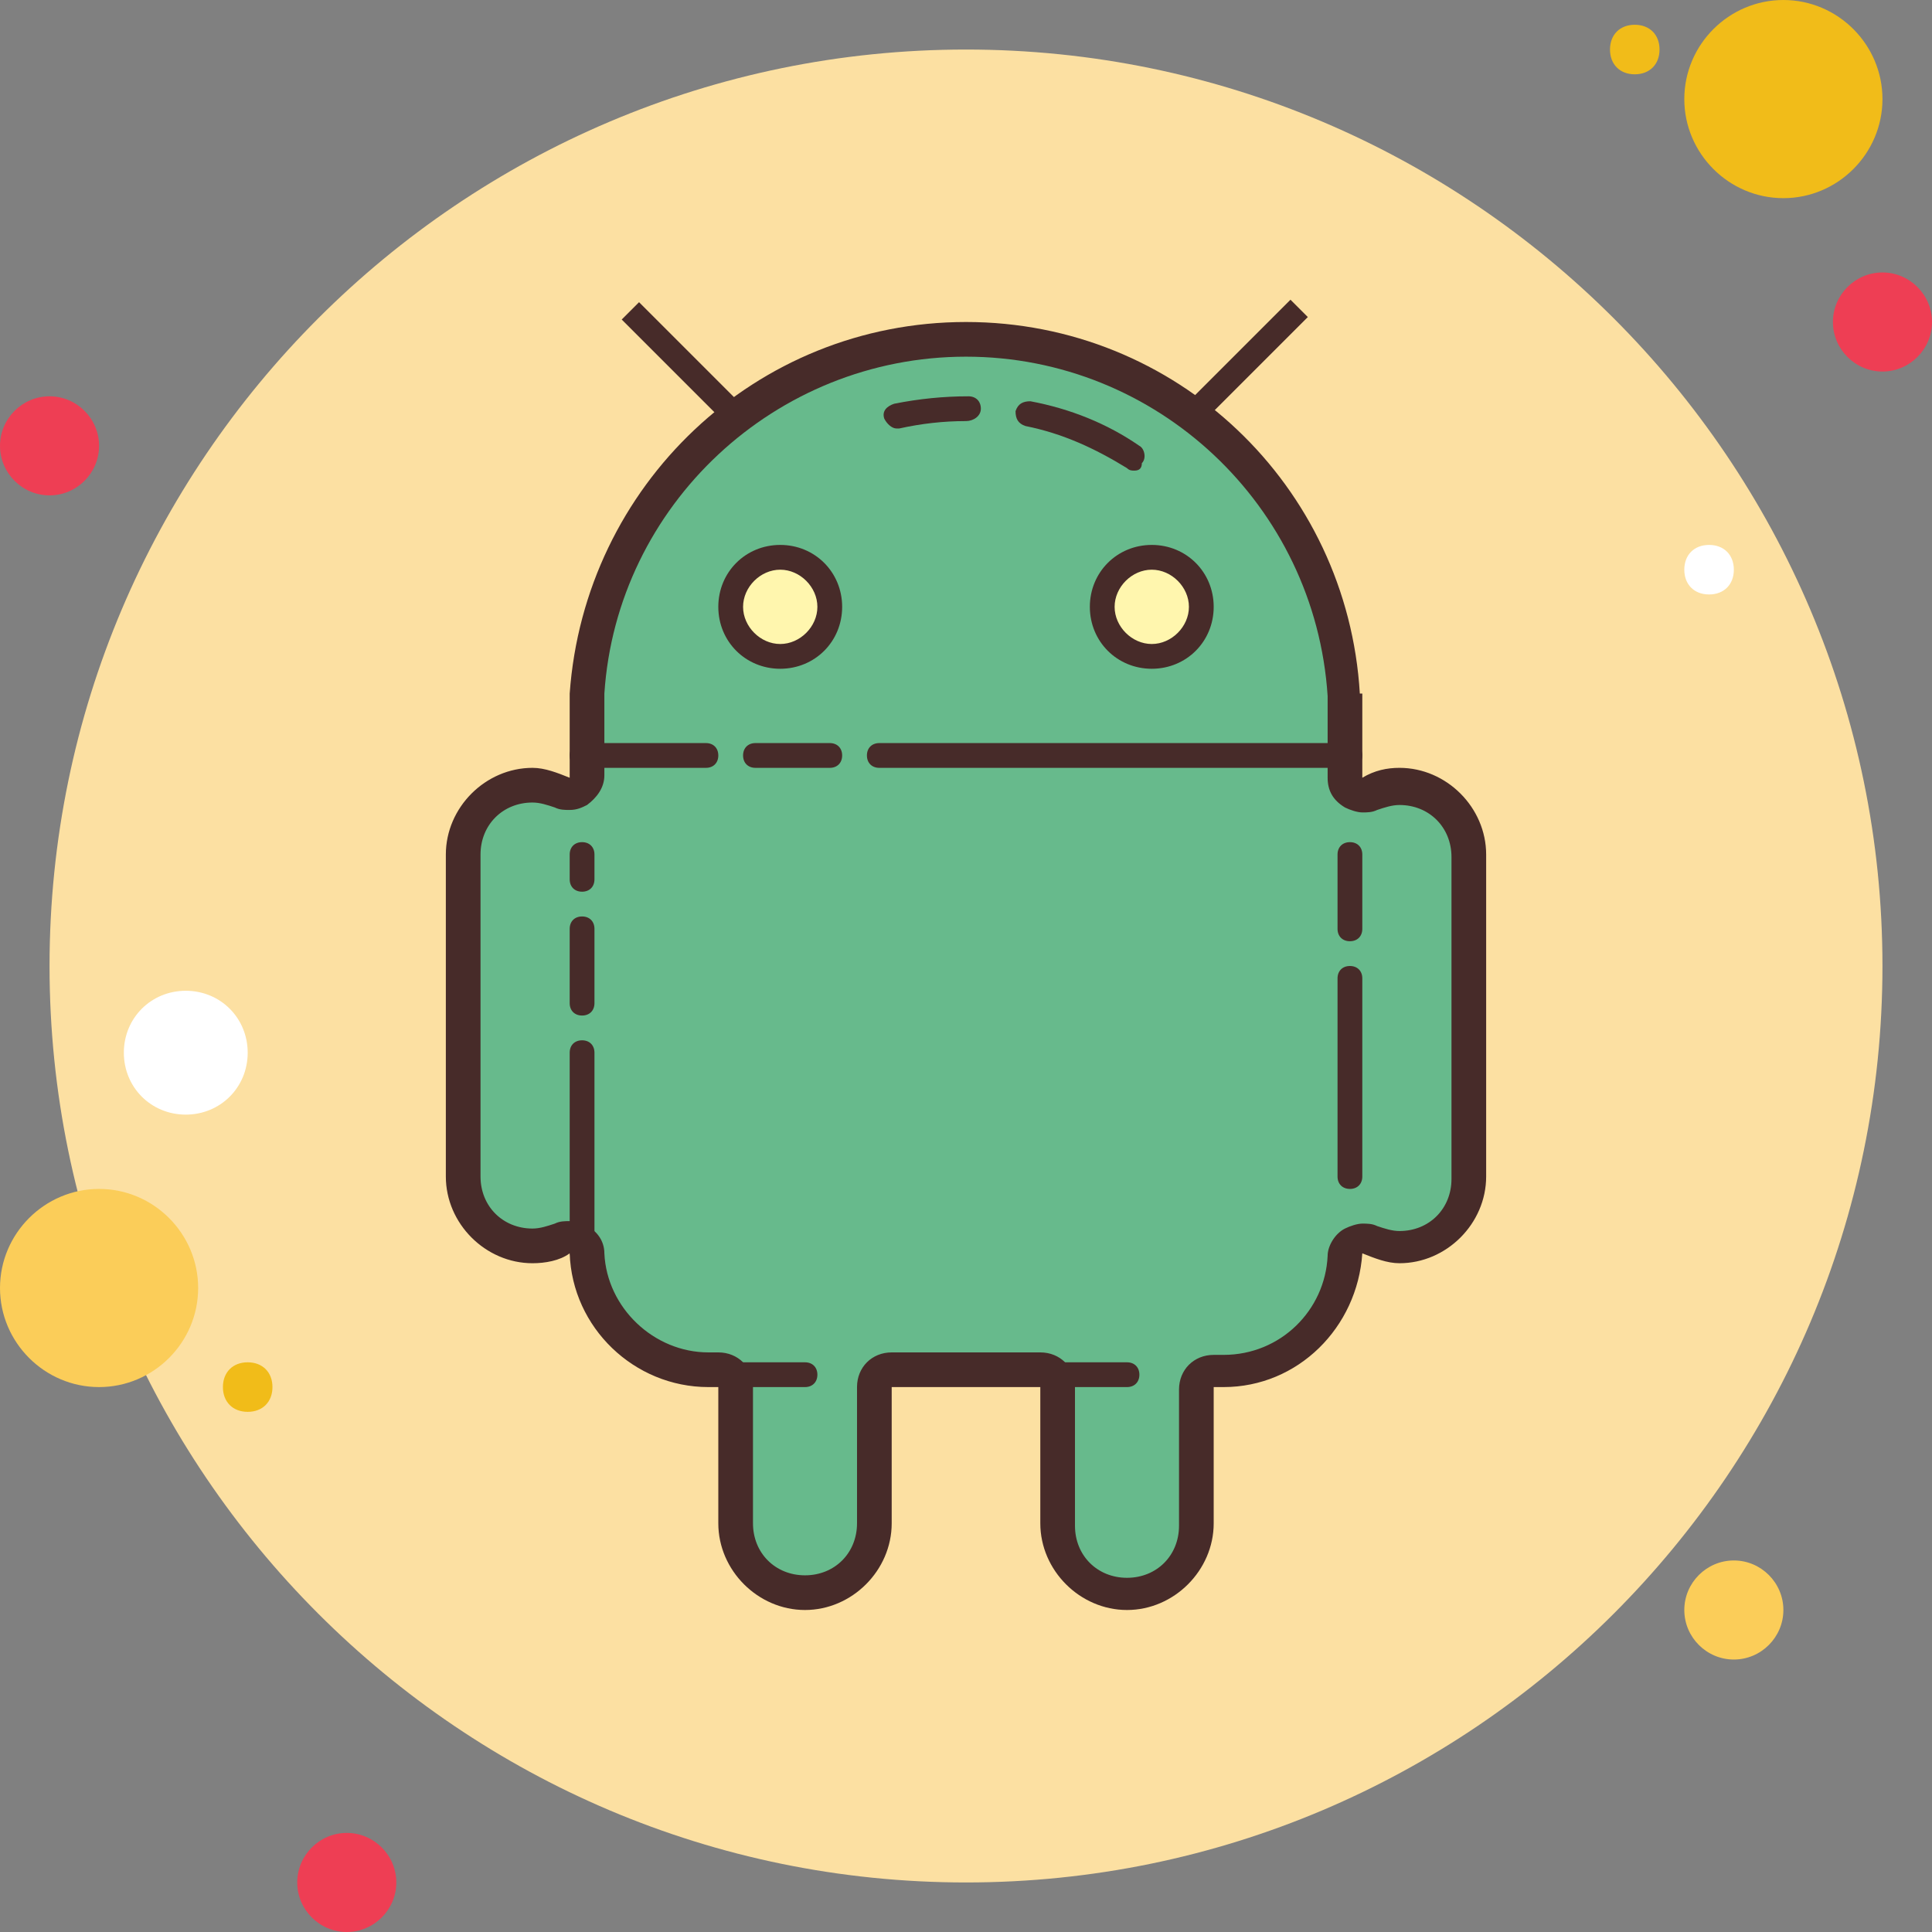 <?xml version="1.0" encoding="utf-8"?>
<!-- Generator: Adobe Illustrator 27.6.1, SVG Export Plug-In . SVG Version: 6.00 Build 0)  -->
<!DOCTYPE svg PUBLIC "-//W3C//DTD SVG 1.1//EN" "http://www.w3.org/Graphics/SVG/1.1/DTD/svg11.dtd">
<svg version="1.1" id="Layer_1" xmlns:x="http://ns.adobe.com/Extensibility/1.0/" xmlns:i="http://ns.adobe.com/AdobeIllustrator/10.0/" xmlns:graph="http://ns.adobe.com/Graphs/1.0/"
	 xmlns="http://www.w3.org/2000/svg" xmlns:xlink="http://www.w3.org/1999/xlink" x="0px" y="0px" width="78px" height="78px"
	 viewBox="0 0 78 78" style="enable-background:new 0 0 78 78;" xml:space="preserve">
<rect x="0" y="0" width="78" height="78" fill="#808080" stroke="none"/>
<style type="text/css">
	.st0{fill:#EE3E54;}
	.st1{fill:#F1BC19;}
	.st2{fill:#FCE0A2;}
	.st3{fill:#FBCD59;}
	.st4{fill:#FFFFFF;}
	.st5{fill:#67BA8C;}
	.st6{fill:#472B29;}
	.st7{fill:#FFF6AE;}
</style>
<path class="st0" d="M2,16c-1.1,0-2,0.9-2,2s0.9,2,2,2s2-0.9,2-2S3.1,16,2,16z"/>
<path class="st1" d="M66,1c-0.6,0-1,0.4-1,1s0.4,1,1,1s1-0.4,1-1S66.6,1,66,1z"/>
<path class="st2" d="M39,2C18.6,2,2,18.6,2,39s16.6,37,37,37s37-16.6,37-37S59.4,2,39,2z"/>
<path class="st1" d="M72,0c-2.2,0-4,1.8-4,4s1.8,4,4,4s4-1.8,4-4S74.2,0,72,0z"/>
<path class="st0" d="M76,11c-1.1,0-2,0.9-2,2s0.9,2,2,2s2-0.9,2-2S77.1,11,76,11z"/>
<path class="st3" d="M70,63c-1.1,0-2,0.9-2,2s0.9,2,2,2s2-0.9,2-2S71.1,63,70,63z M4,48c-2.2,0-4,1.8-4,4c0,2.2,1.8,4,4,4s4-1.8,4-4
	C8,49.8,6.2,48,4,48z"/>
<path class="st0" d="M14,74c-1.1,0-2,0.9-2,2s0.9,2,2,2s2-0.9,2-2S15.1,74,14,74z"/>
<path class="st4" d="M7.5,40C6.1,40,5,41.1,5,42.5S6.1,45,7.5,45s2.5-1.1,2.5-2.5S8.9,40,7.5,40z"/>
<path class="st1" d="M10,55c-0.6,0-1,0.4-1,1s0.4,1,1,1s1-0.4,1-1S10.6,55,10,55z"/>
<path class="st4" d="M69,22c-0.6,0-1,0.4-1,1s0.4,1,1,1s1-0.4,1-1S69.6,22,69,22z"/>
<path class="st5" d="M45.5,64.3c-1.5,0-2.8-1.3-2.8-2.8V56c0-0.4-0.3-0.7-0.7-0.7h-6c-0.4,0-0.7,0.3-0.7,0.7v5.5
	c0,1.5-1.3,2.8-2.8,2.8s-2.8-1.3-2.8-2.8V56c0-0.4-0.3-0.7-0.7-0.7h-0.4c-2.6,0-4.8-2.1-4.9-4.7c0-0.2-0.1-0.5-0.3-0.6
	c-0.1-0.1-0.2-0.1-0.4-0.1c-0.1,0-0.2,0-0.3,0.1c-0.4,0.2-0.8,0.3-1.2,0.3c-1.5,0-2.8-1.3-2.8-2.8v-13c0-1.5,1.3-2.8,2.8-2.8
	c0.4,0,0.8,0.1,1.2,0.3c0.1,0,0.2,0.1,0.3,0.1c0.1,0,0.3,0,0.4-0.1c0.2-0.1,0.3-0.4,0.3-0.6v-3.1c0-0.1,0-0.1,0-0.2
	c0.5-8,7.2-14.3,15.3-14.3S53.8,20,54.3,28c0,0.1,0,0.2,0,0.2v3.1c0,0.2,0.1,0.5,0.3,0.6c0.1,0.1,0.2,0.1,0.4,0.1
	c0.1,0,0.2,0,0.3-0.1c0.4-0.2,0.8-0.3,1.2-0.3c1.5,0,2.8,1.3,2.8,2.8v13c0,1.5-1.3,2.8-2.8,2.8c-0.4,0-0.8-0.1-1.2-0.3
	c-0.1,0-0.2-0.1-0.3-0.1c-0.1,0-0.2,0-0.4,0.1c-0.2,0.1-0.3,0.3-0.3,0.6c-0.1,2.6-2.3,4.7-4.9,4.7H49c-0.4,0-0.7,0.3-0.7,0.7v5.5
	C48.3,63,47,64.3,45.5,64.3z"/>
<path class="st6" d="M39,14.4c7.7,0,14.1,6,14.6,13.7c0,0.1,0,0.2,0,0.3v3c0,0.5,0.2,0.9,0.7,1.2c0.2,0.1,0.5,0.2,0.7,0.2
	c0.2,0,0.4,0,0.6-0.1c0.3-0.1,0.6-0.2,0.9-0.2c1.2,0,2.1,0.9,2.1,2.1v13c0,1.2-0.9,2.1-2.1,2.1c-0.3,0-0.6-0.1-0.9-0.2
	c-0.2-0.1-0.4-0.1-0.6-0.1c-0.2,0-0.5,0.1-0.7,0.2c-0.4,0.2-0.7,0.7-0.7,1.1c-0.1,2.2-1.9,4-4.2,4H49c-0.8,0-1.4,0.6-1.4,1.4v5.5
	c0,1.2-0.9,2.1-2.1,2.1s-2.1-0.9-2.1-2.1V56c0-0.8-0.6-1.4-1.4-1.4h-6c-0.8,0-1.4,0.6-1.4,1.4v5.5c0,1.2-0.9,2.1-2.1,2.1
	s-2.1-0.9-2.1-2.1V56c0-0.8-0.6-1.4-1.4-1.4h-0.4c-2.2,0-4.1-1.8-4.2-4c0-0.5-0.3-0.9-0.7-1.1c-0.2-0.1-0.5-0.2-0.7-0.2
	c-0.2,0-0.4,0-0.6,0.1c-0.3,0.1-0.6,0.2-0.9,0.2c-1.2,0-2.1-0.9-2.1-2.1v-13c0-1.2,0.9-2.1,2.1-2.1c0.3,0,0.6,0.1,0.9,0.2
	c0.2,0.1,0.4,0.1,0.6,0.1c0.3,0,0.5-0.1,0.7-0.2c0.4-0.3,0.7-0.7,0.7-1.2v-3c0-0.1,0-0.2,0-0.3C24.9,20.4,31.3,14.4,39,14.4 M39,13
	c-8.5,0-15.4,6.6-16,15h0v3.4c-0.5-0.2-1-0.4-1.5-0.4c-1.9,0-3.5,1.6-3.5,3.5v13c0,1.9,1.6,3.5,3.5,3.5c0.5,0,1.1-0.1,1.5-0.4
	c0.1,3,2.6,5.4,5.6,5.4H29v5.5c0,1.9,1.6,3.5,3.5,3.5s3.5-1.6,3.5-3.5V56h6v5.5c0,1.9,1.6,3.5,3.5,3.5s3.5-1.6,3.5-3.5V56h0.4
	c3,0,5.4-2.4,5.6-5.4c0.5,0.2,1,0.4,1.5,0.4c1.9,0,3.5-1.6,3.5-3.5v-13c0-1.9-1.6-3.5-3.5-3.5c-0.5,0-1,0.1-1.5,0.4V28h-0.1
	C54.4,19.6,47.5,13,39,13L39,13z"/>
<path class="st7" d="M31.5,22.5c-1.1,0-2,0.9-2,2s0.9,2,2,2s2-0.9,2-2S32.6,22.5,31.5,22.5z"/>
<path class="st6" d="M31.5,27c-1.4,0-2.5-1.1-2.5-2.5s1.1-2.5,2.5-2.5s2.5,1.1,2.5,2.5S32.9,27,31.5,27z M31.5,23
	c-0.8,0-1.5,0.7-1.5,1.5s0.7,1.5,1.5,1.5s1.5-0.7,1.5-1.5S32.3,23,31.5,23z"/>
<path class="st7" d="M46.5,22.5c-1.1,0-2,0.9-2,2s0.9,2,2,2s2-0.9,2-2S47.6,22.5,46.5,22.5z"/>
<path class="st6" d="M46.5,27c-1.4,0-2.5-1.1-2.5-2.5s1.1-2.5,2.5-2.5s2.5,1.1,2.5,2.5S47.9,27,46.5,27z M46.5,23
	c-0.8,0-1.5,0.7-1.5,1.5s0.7,1.5,1.5,1.5s1.5-0.7,1.5-1.5S47.3,23,46.5,23z"/>
<path class="st6" d="M25.1,12.9l0.7-0.7l4,4l-0.7,0.7L25.1,12.9z"/>
<g>
	<path class="st6" d="M48.1,16.1l4-4l0.7,0.7l-4,4L48.1,16.1z"/>
</g>
<g>
	<path class="st6" d="M23.5,51c-0.3,0-0.5-0.2-0.5-0.5v-8c0-0.3,0.2-0.5,0.5-0.5s0.5,0.2,0.5,0.5v8C24,50.8,23.8,51,23.5,51z"/>
</g>
<g>
	<path class="st6" d="M23.5,41c-0.3,0-0.5-0.2-0.5-0.5v-3c0-0.3,0.2-0.5,0.5-0.5s0.5,0.2,0.5,0.5v3C24,40.8,23.8,41,23.5,41z"/>
</g>
<g>
	<path class="st6" d="M54.5,48c-0.3,0-0.5-0.2-0.5-0.5v-8c0-0.3,0.2-0.5,0.5-0.5s0.5,0.2,0.5,0.5v8C55,47.8,54.8,48,54.5,48z"/>
</g>
<g>
	<path class="st6" d="M54.5,38c-0.3,0-0.5-0.2-0.5-0.5v-3c0-0.3,0.2-0.5,0.5-0.5s0.5,0.2,0.5,0.5v3C55,37.8,54.8,38,54.5,38z"/>
</g>
<g>
	<path class="st6" d="M54.5,31h-19c-0.3,0-0.5-0.2-0.5-0.5s0.2-0.5,0.5-0.5h19c0.3,0,0.5,0.2,0.5,0.5S54.8,31,54.5,31z"/>
</g>
<g>
	<path class="st6" d="M33.5,31h-3c-0.3,0-0.5-0.2-0.5-0.5s0.2-0.5,0.5-0.5h3c0.3,0,0.5,0.2,0.5,0.5S33.8,31,33.5,31z"/>
</g>
<g>
	<path class="st6" d="M32.5,56h-3c-0.3,0-0.5-0.2-0.5-0.5s0.2-0.5,0.5-0.5h3c0.3,0,0.5,0.2,0.5,0.5S32.8,56,32.5,56z"/>
</g>
<g>
	<path class="st6" d="M45.5,56h-3c-0.3,0-0.5-0.2-0.5-0.5s0.2-0.5,0.5-0.5h3c0.3,0,0.5,0.2,0.5,0.5S45.8,56,45.5,56z"/>
</g>
<g>
	<path class="st6" d="M28.5,31h-5c-0.3,0-0.5-0.2-0.5-0.5s0.2-0.5,0.5-0.5h5c0.3,0,0.5,0.2,0.5,0.5S28.8,31,28.5,31z"/>
</g>
<g>
	<path class="st6" d="M23.5,36c-0.3,0-0.5-0.2-0.5-0.5v-1c0-0.3,0.2-0.5,0.5-0.5s0.5,0.2,0.5,0.5v1C24,35.8,23.8,36,23.5,36z"/>
</g>
<g>
	<path class="st6" d="M45.8,19c-0.1,0-0.2,0-0.3-0.1c-1.3-0.8-2.6-1.4-4.1-1.7c-0.3-0.1-0.4-0.3-0.4-0.6c0.1-0.3,0.3-0.4,0.6-0.4
		c1.6,0.3,3.1,0.9,4.4,1.8c0.2,0.1,0.3,0.5,0.1,0.7C46.1,18.9,46,19,45.8,19z"/>
</g>
<g>
	<path class="st6" d="M36.2,17.3c-0.2,0-0.4-0.2-0.5-0.4c-0.1-0.3,0.1-0.5,0.4-0.6c1-0.2,2-0.3,3-0.3c0.3,0,0.5,0.2,0.5,0.5
		S39.3,17,39,17c-0.9,0-1.8,0.1-2.7,0.3C36.2,17.3,36.2,17.3,36.2,17.3z"/>
</g>
</svg>
